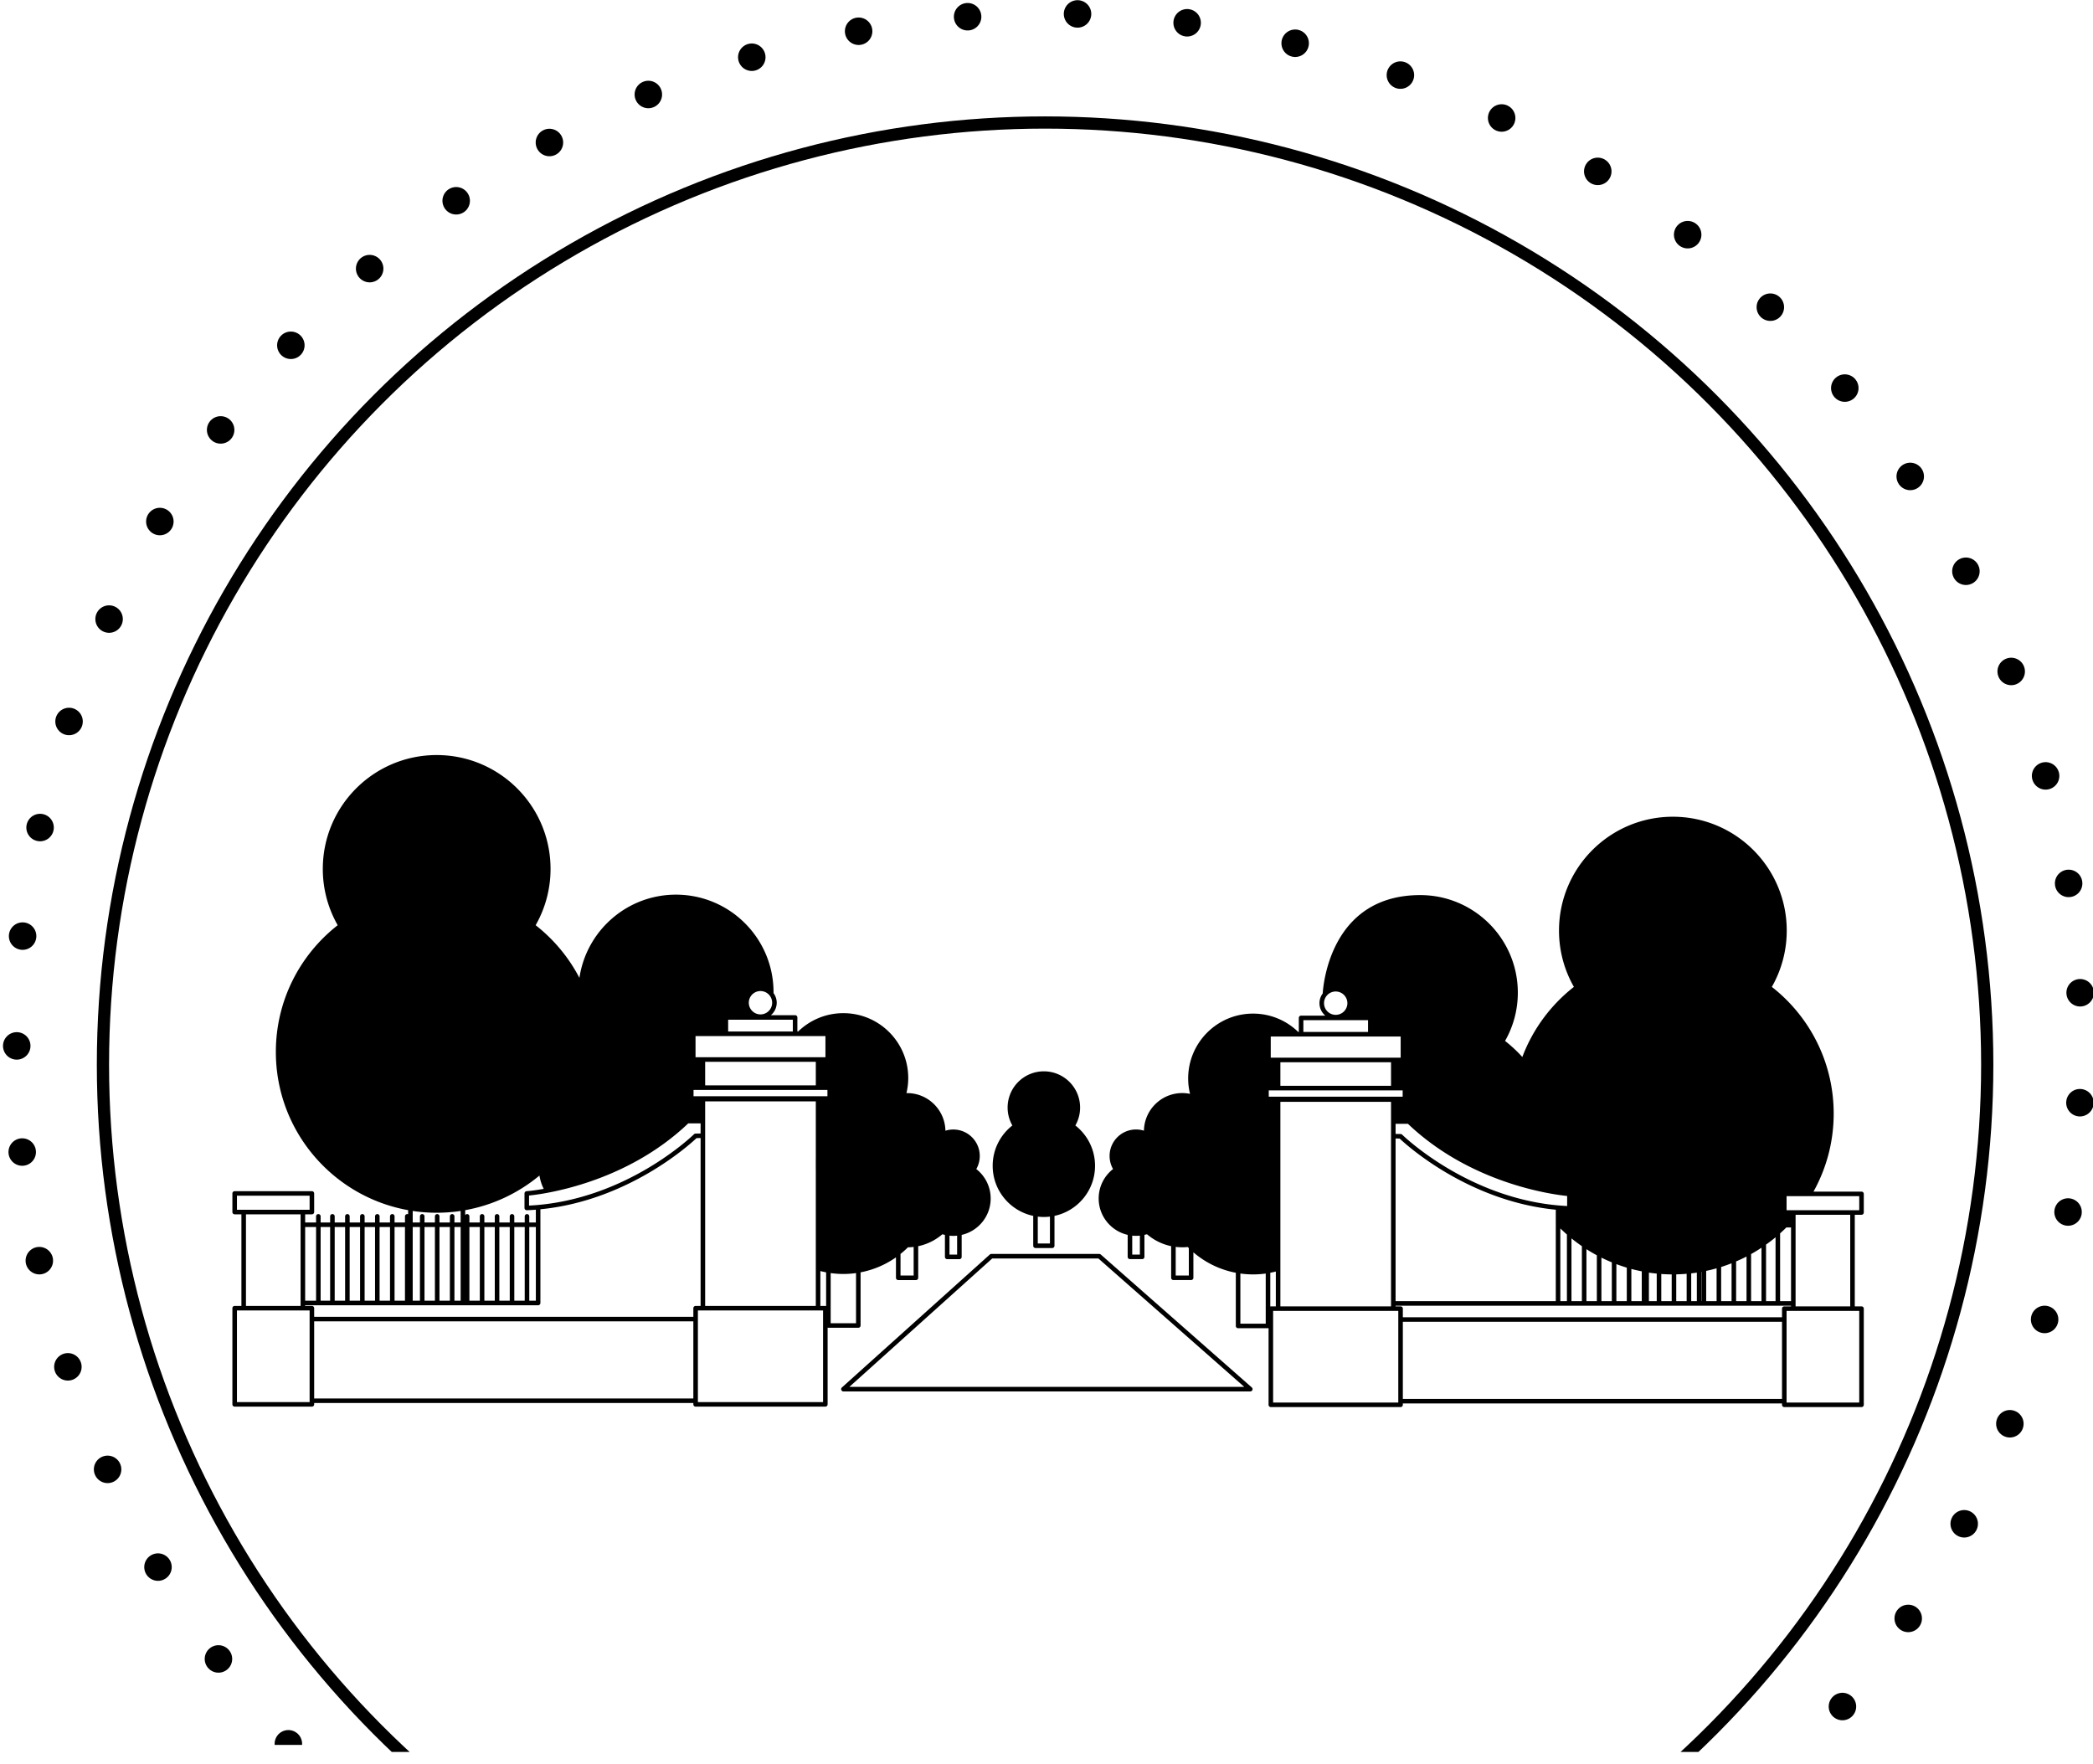 <?xml version="1.0" encoding="UTF-8"?>
<svg xmlns="http://www.w3.org/2000/svg" width="159" height="134" viewBox="0 0 159 134" xml:space="preserve" style="fill-rule:evenodd;clip-rule:evenodd;stroke-linecap:round;stroke-linejoin:round;stroke-miterlimit:1.5">
  <path style="fill:none" d="M724.424 1094.41h653.158v653.158H724.424z" transform="matrix(.274 0 0 .274 -208.557 -322.502)"></path>
  <g transform="rotate(-180 -10.102 123.154) scale(.286)">
    <clipPath id="a">
      <path d="M-633.173 397.733h575.99v481.724h-575.99z"></path>
    </clipPath>
    <g clip-path="url(#a)">
      <circle cx="-349.314" cy="583.407" r="274.224" style="fill:none;stroke:#000;stroke-width:7.3px;stroke-dasharray:0,29.22,0,0"></circle>
    </g>
  </g>
  <g transform="translate(170.564 -71.39) scale(.261)">
    <clipPath id="b">
      <path d="M-649.938 279.283h601.672v504.171h-601.672z"></path>
    </clipPath>
    <g clip-path="url(#b)">
      <circle cx="-349.314" cy="583.407" r="274.224" style="fill:none;stroke:#000;stroke-width:3.56px"></circle>
    </g>
  </g>
  <path d="M0 197.669v-15.317c.832.217 1.674.403 2.527.566v14.82a.963.963 0 0 0-.34-.069H0Zm1.187 42.224h-54.963v-40.224H1.187v40.224Zm-56.963-41.224v3.78h-166.503v-3.78a1 1 0 0 0-1-1h-2.959v-.291h102.302a1 1 0 0 0 1-1v-41.15c38.371-3.756 65.462-28.316 68.568-31.249l1.779-.028v73.718h-2.187a1 1 0 0 0-1 1m0 39.631h-166.503v-33.851h166.503V238.3Zm-168.503-38.631v40.224h-31.909v-40.224h31.909Zm-3.959-2h-23.992v-40.225h23.992v40.225Zm-27.95-42.225v-6.165h31.909v6.165h-31.909Zm34.747 39.934h-4.797v-32.356h4.797v32.356Zm2-32.356h4.174v32.356h-4.174v-32.356Zm6.174 0h4.572v32.356h-4.572v-32.356Zm6.573 0h4.573v32.356h-4.573v-32.356Zm6.572 0h4.573v32.356h-4.573v-32.356Zm6.573 0h4.572v32.356h-4.572v-32.356Zm6.572 0h4.573v32.356h-4.573v-32.356Zm18.491-6.273c3.577 0 7.09-.271 10.525-.784v5.057h-2.725v-2.685a1 1 0 1 0-2 0v2.685h-4.572v-2.685a1 1 0 1 0-2 0v2.685h-4.573v-2.685a1 1 0 1 0-2 0v2.685h-3.18v-5.057c3.434.513 6.948.784 10.525.784m-7.345 38.629h-3.18v-32.356h3.18v32.356Zm17.87 0h-2.725v-32.356h2.725v32.356Zm-9.297-32.356h4.572v32.356h-4.572v-32.356Zm-6.573 0h4.573v32.356h-4.573v-32.356Zm24.29 32.356h-4.573v-32.356h4.573v32.356Zm6.573 0h-4.572v-32.356h4.572v32.356Zm6.572 0h-4.573v-32.356h4.573v32.356Zm6.573 0h-4.573v-32.356h4.573v32.356Zm4.887 0h-2.887v-32.356h2.887v32.356Zm1.574-54.952c.357 2.057.953 4.02 1.886 5.837-4.606.808-7.407 1.012-7.511 1.018a1 1 0 0 0-.935.998v6.373a.999.999 0 0 0 1 1l.038-.001c1.329-.051 2.644-.13 3.948-.231v5.602h-2.887v-2.685a1 1 0 1 0-2 0v2.685h-4.573v-2.685a1 1 0 1 0-2 0v2.685h-4.572v-2.685a1 1 0 1 0-2 0v2.685h-4.573v-2.685a1 1 0 1 0-2 0v2.685h-4.572v-2.685a1 1 0 0 0-1-1 .985.985 0 0 0-.848.502v-2.22c12.254-2.195 23.409-7.553 32.599-15.193m97.068-70.767a5.134 5.134 0 0 1-5.128-5.128c0-2.827 2.3-5.128 5.128-5.128a5.134 5.134 0 0 1 5.127 5.128c0 2.827-2.3 5.128-5.127 5.128m14.199 7.512h-28.398v-5.17h28.398v5.17Zm14.324 2v9.303h-57.047v-9.303H2.229Zm13.433 104.075v22.018H4.527v-22.018c1.821.252 3.677.392 5.567.392 1.89 0 3.747-.14 5.568-.392m-66.251 14.423v-89.817H-2v24.557c-.019 1.968-.019 3.91 0 5.818v59.442h-48.589Zm0-107.195H-2v10.349h-48.589V90.474Zm-5.104 15.129v-2.781H3.104v2.781h-58.797Zm-2.322 11.908h5.426v4.439l-2.203.034a1.005 1.005 0 0 0-.688.29c-.297.295-29.966 29.248-72.442 31.333v-4.413c6.232-.625 42.226-5.298 69.907-31.683m93.213 57.326a40.41 40.41 0 0 0 3.268-2.906 23.973 23.973 0 0 0 2.5-.17v12.56h-5.768v-9.484Zm21.5-8.012a16.595 16.595 0 0 0 3.356 0v8.311h-3.356v-8.311Zm-40.036 40.439a1 1 0 0 0 1-1v-23.346a40.022 40.022 0 0 0 15.536-6.582v8.985a1 1 0 0 0 1 1h7.768a1 1 0 0 0 1-1v-13.884c4-.834 7.628-2.676 10.615-5.243.366.111.741.201 1.117.287v9.655a1 1 0 0 0 1 1h5.356a1 1 0 0 0 1-1v-9.655c7.289-1.672 12.732-8.185 12.732-15.981 0-5.253-2.471-9.926-6.311-12.93a11.558 11.558 0 0 0 1.52-5.743c0-6.418-5.202-11.62-11.619-11.62a11.63 11.63 0 0 0-3.46.524c-.179-9.151-7.64-16.519-16.834-16.519-.097 0-.19.013-.286.015.508-2.126.791-4.339.791-6.62 0-15.737-12.756-28.494-28.493-28.494-7.72 0-14.721 3.072-19.853 8.058h-.336v-6.17a1 1 0 0 0-1-1h-10.637a7.113 7.113 0 0 0 2.565-5.47c0-1.582-.524-3.04-1.399-4.224l.003-.381c0-23.667-19.186-42.852-42.852-42.852-21.523 0-39.336 15.869-42.387 36.544a70.984 70.984 0 0 0-19.225-23.125 49.765 49.765 0 0 0 6.542-24.716c0-27.615-22.386-50.001-50.001-50.001s-50.001 22.386-50.001 50.001a49.754 49.754 0 0 0 6.542 24.716c-16.524 12.925-27.158 33.034-27.158 55.639 0 34.724 25.07 63.573 58.092 69.487v1.799a1 1 0 0 0-1.393.919v2.685h-4.573v-2.685a1 1 0 1 0-2 0v2.685h-4.572v-2.685a1 1 0 1 0-2 0v2.685h-4.573v-2.685a1 1 0 1 0-2 0v2.685h-4.572v-2.685a1 1 0 1 0-2 0v2.685h-4.573v-2.685a1 1 0 1 0-2 0v2.685h-4.174v-2.685a1 1 0 1 0-2 0v2.685h-4.797v-3.578h2.959a1 1 0 0 0 1-1v-8.165a1 1 0 0 0-1-1h-33.909a1 1 0 0 0-1 1v8.165a1 1 0 0 0 1 1h2.959v40.225h-2.959a1 1 0 0 0-1 1v42.224a1 1 0 0 0 1 1h33.909a1 1 0 0 0 1-1v-.593h166.503v.593a1 1 0 0 0 1 1H2.187a1 1 0 0 0 1-1v-33.698a.986.986 0 0 0 .34.069h13.135Z" style="fill-rule:nonzero" transform="matrix(.173 0 0 .173 62.321 65.01)"></path>
  <path d="M0 50c.875.104 1.764.163 2.668.163.903 0 1.792-.059 2.667-.163v11.799H0V50Zm-19.807-22.312c0 10.812 7.635 19.837 17.807 21.986v13.125a1 1 0 0 0 1 1h7.335a1 1 0 0 0 1-1V49.674C17.507 47.525 25.142 38.5 25.142 27.688c0-7.194-3.384-13.594-8.643-17.707a15.833 15.833 0 0 0 2.082-7.867c0-8.788-7.125-15.913-15.913-15.913-8.789 0-15.914 7.125-15.914 15.913 0 2.863.76 5.546 2.082 7.867-5.259 4.113-8.643 10.513-8.643 17.707" style="fill-rule:nonzero" transform="matrix(.173 0 0 .173 78.838 83.772)"></path>
  <path d="M2.958 86.333H-28.95v-6.165H2.958v6.165Zm-27.95 2H-1v40.225h-23.992V88.333Zm27.95 42.225v40.223H-28.95v-40.223H2.958Zm-33.908-1v3.78h-166.504v-3.78a1 1 0 0 0-1-1h-2.187v-.291h173.649v.291h-2.958a1 1 0 0 0-1 1m0 39.63h-166.504v-33.851H-30.95v33.851Zm-168.504-38.63v40.223h-54.963v-40.223h54.963Zm-56.21-1.95V113.8c.82-.156 1.631-.337 2.434-.538v15.296h-2.187c-.087 0-.166.028-.247.05m-2 7.544h-11.134v-22.017c1.82.252 3.677.392 5.567.392 1.889 0 3.747-.133 5.567-.384v22.009Zm2.205-126.092h57.048v9.302h-57.048V10.06Zm14.325-7.17h28.398v5.17h-28.398V2.89Zm9.071-7.47c0-2.827 2.3-5.128 5.128-5.128a5.134 5.134 0 0 1 5.128 5.128c0 2.827-2.3 5.128-5.128 5.128a5.134 5.134 0 0 1-5.128-5.128M-27.12 91.91l.128-.138v.138h-.128Zm-4.669 4.591a70.49 70.49 0 0 0 2.738-2.591h2.059v32.357h-4.797V96.501Zm-6.174 4.931a70.332 70.332 0 0 0 4.174-3.21v28.045h-4.174v-24.835Zm-6.573 4.163a70.31 70.31 0 0 0 4.573-2.788v23.46h-4.573v-20.672Zm-6.572 3.222a70.001 70.001 0 0 0 4.572-2.143v19.593h-4.572v-17.45Zm-6.573 2.447a70.02 70.02 0 0 0 4.573-1.627v16.63h-4.573v-15.003Zm-6.572 1.709c1.543-.326 3.068-.7 4.572-1.125v14.419h-4.572v-13.294Zm-2.101.423.101-.021v12.892h-.101v-12.871Zm-4.472.669a71.941 71.941 0 0 0 2.472-.324v12.526h-2.472v-12.202Zm-6.572.433a71.914 71.914 0 0 0 4.572-.241v12.01h-4.572v-11.769Zm-6.573-.16c1.511.109 3.036.167 4.573.178v11.751h-4.573v-11.929Zm-5.433-.597c1.135.17 2.281.303 3.433.418v12.108h-3.433v-12.526Zm-7.712-1.62c1.504.401 3.031.744 4.572 1.047v13.099h-4.572v-14.146Zm-6.573-2.114a70.159 70.159 0 0 0 4.573 1.545v14.715h-4.573v-16.26Zm-6.573-2.85a70.464 70.464 0 0 0 4.573 2.066v17.044h-4.573v-19.11Zm-6.572-3.714a71.125 71.125 0 0 0 4.572 2.686v20.138h-4.572v-22.824Zm-6.573-4.748a71.03 71.03 0 0 0 4.573 3.417v24.155h-4.573V98.695Zm-4.886-4.37a70.953 70.953 0 0 0 2.886 2.679v29.263h-2.886V94.325Zm-69.457-41.162a1 1 0 0 0-.688-.29l-2.203-.034v-4.44h5.426c27.681 26.385 63.676 31.059 69.908 31.684v4.413c-42.448-2.085-72.146-31.039-72.443-31.333m-2.891 1.676 1.779.028c3.106 2.934 30.198 27.494 68.569 31.25v40.15h-70.348V54.839Zm-50.589-33.477h48.589v10.349h-48.589V21.362Zm48.589 17.378v89.818h-48.589V38.74h48.589Zm-53.692-2.249v-2.78h58.796v2.78h-58.796Zm-35.094 78.511h-5.768v-12.561c.946.115 1.907.18 2.884.18.81 0 1.61-.041 2.399-.12.159.162.323.318.485.477v12.024Zm-21.5-9.186h-3.356v-8.311a16.595 16.595 0 0 0 3.356 0v8.311ZM3.958 88.333a1 1 0 0 0 1-1v-8.165a1 1 0 0 0-1-1H-17.13c5.645-10.145 8.868-21.823 8.868-34.259 0-22.606-10.634-42.714-27.159-55.64a49.75 49.75 0 0 0 6.543-24.716c0-27.614-22.387-50.001-50.001-50.001-27.615 0-50.001 22.387-50.001 50.001a49.748 49.748 0 0 0 6.542 24.716c-10.128 7.922-18.037 18.546-22.647 30.786a61.046 61.046 0 0 0-7.584-7.058 42.637 42.637 0 0 0 5.607-21.182c0-23.667-19.186-42.853-42.852-42.853-39.088 0-42.56 38.87-42.825 43.202a7.08 7.08 0 0 0-1.424 4.256c0 2.196.999 4.161 2.565 5.47h-10.636a1 1 0 0 0-1 1v6.17h-.252c-5.131-4.984-12.127-8.058-19.845-8.058-15.737 0-28.493 12.757-28.493 28.493 0 2.326.293 4.58.82 6.743a16.92 16.92 0 0 0-3.407-.345c-9.195 0-16.655 7.367-16.834 16.519a11.599 11.599 0 0 0-3.46-.525c-6.417 0-11.62 5.203-11.62 11.62 0 2.09.555 4.049 1.521 5.743-3.84 3.004-6.311 7.677-6.311 12.93 0 7.796 5.442 14.309 12.732 15.981v9.655a1 1 0 0 0 1 1h5.356a1 1 0 0 0 1-1v-9.655c.376-.086.751-.175 1.117-.287a23.719 23.719 0 0 0 10.615 5.244v13.884a1 1 0 0 0 1 1h7.768a1 1 0 0 0 1-1v-11.181a40.104 40.104 0 0 0 18.629 8.985v23.346a1 1 0 0 0 1 1h13.134c.088 0 .166-.028.247-.05v33.679a1 1 0 0 0 1 1h56.963a1 1 0 0 0 1-1v-.593H-30.95v.593a1 1 0 0 0 1 1H3.958a1 1 0 0 0 1-1v-42.223a1 1 0 0 0-1-1H1V88.333h2.958Z" style="fill-rule:nonzero" transform="matrix(.173 0 0 .173 140.73 77)"></path>
  <path d="M0 56.367 62.708 0h46.642l64.047 56.367H0ZM110.388-1.751a1 1 0 0 0-.66-.249H62.325a.997.997 0 0 0-.668.256L-3.277 56.623a1.001 1.001 0 0 0 .669 1.744h178.655a1.002 1.002 0 0 0 .661-1.751l-66.32-58.367Z" style="fill-rule:nonzero" transform="matrix(.173 0 0 .173 64.525 95.604)"></path>
</svg>
